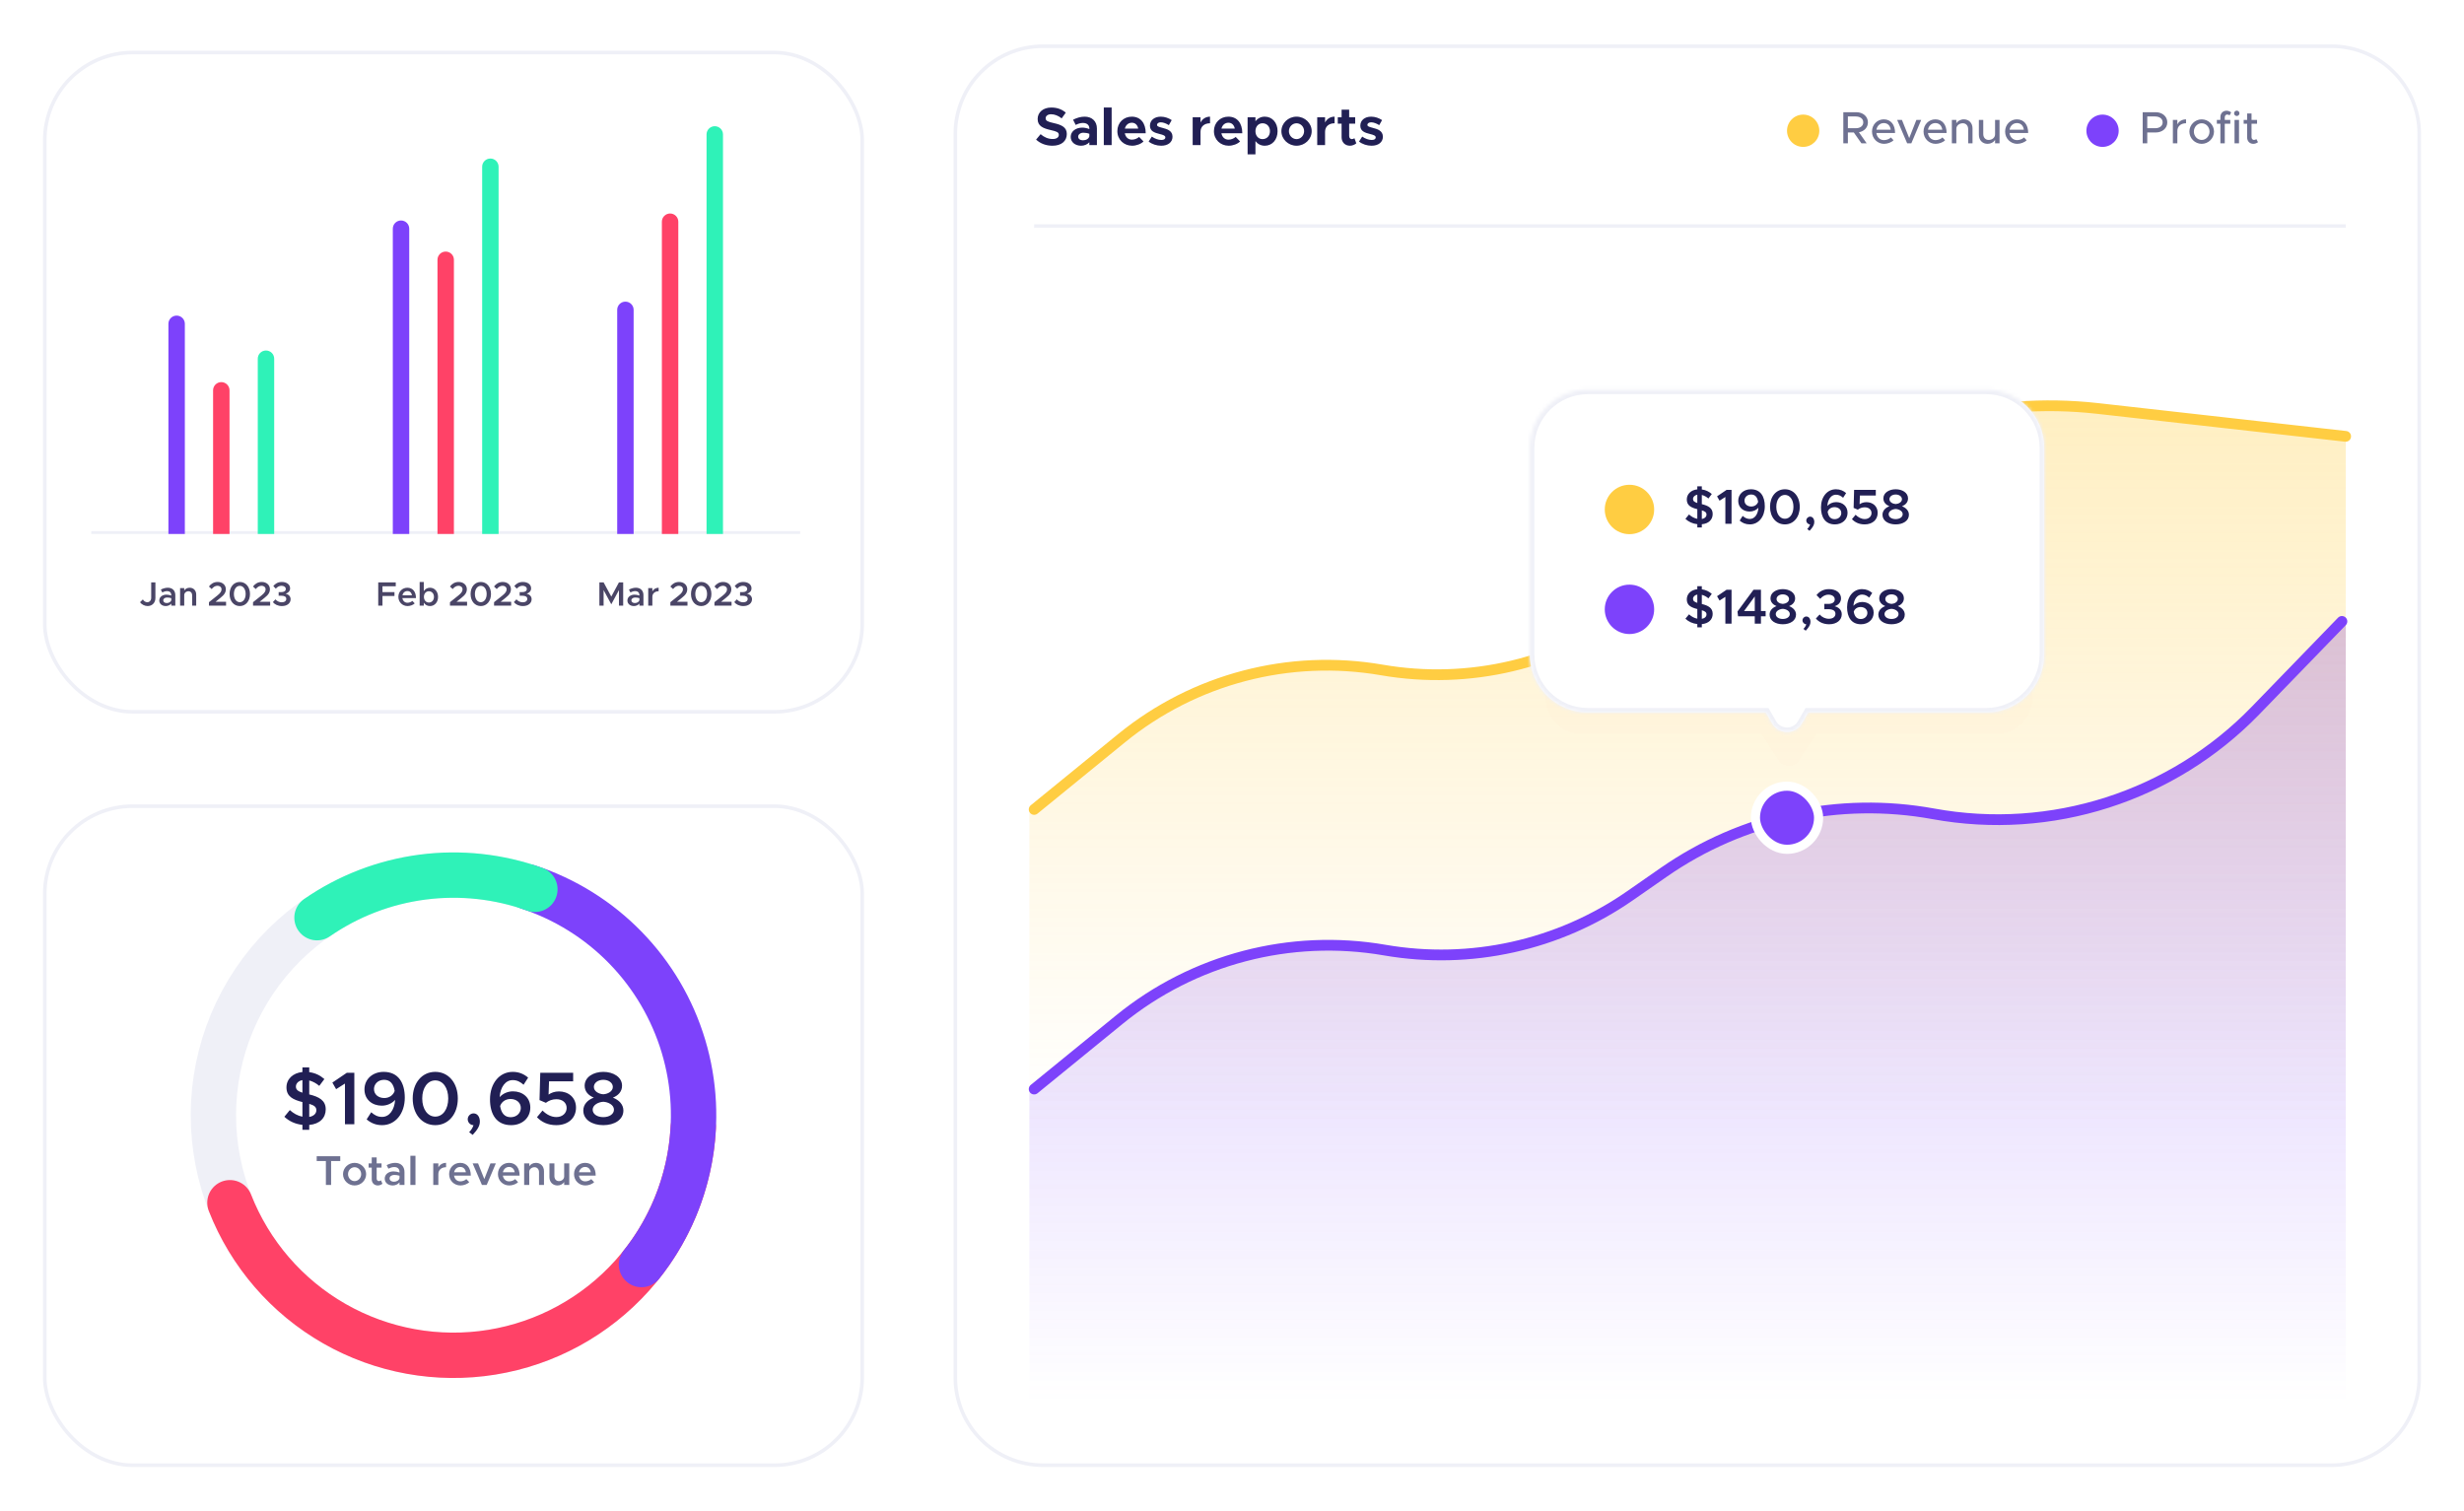 <svg width="688" height="422" viewBox="0 0 688 422" fill="none" xmlns="http://www.w3.org/2000/svg">
<g filter="url(#filter0_d_2926_24379)">
<path d="M266.249 34.403C266.249 20.596 277.442 9.403 291.249 9.403H651C664.807 9.403 676 20.596 676 34.403V381.596C676 395.403 664.807 406.596 651 406.596H291.249C277.442 406.596 266.249 395.403 266.249 381.596V34.403Z" fill="white"/>
<path d="M291.249 9.903H651C664.531 9.903 675.5 20.872 675.5 34.403V381.596C675.5 395.127 664.531 406.096 651 406.096H291.249C277.718 406.096 266.749 395.127 266.749 381.596V34.403C266.749 20.872 277.718 9.903 291.249 9.903Z" stroke="#EFF0F7"/>
</g>
<line x1="288.757" y1="63.113" x2="654.996" y2="63.113" stroke="#EFF0F7"/>
<circle cx="503.482" cy="36.507" r="4.51" fill="#FFCD42"/>
<path d="M521.562 34.16C521.562 32.506 520.16 31.332 518.341 31.332H514.692V40.007H515.967V36.989H517.622L519.743 40.007H521.208L519.049 36.926C520.514 36.673 521.562 35.6 521.562 34.16ZM515.967 32.519H518.152C519.402 32.519 520.261 33.138 520.261 34.16C520.261 35.183 519.402 35.802 518.152 35.802H515.967V32.519ZM526.049 39.123C524.887 39.123 524.079 38.29 523.927 37.141H529.143C529.143 34.817 527.981 33.327 525.986 33.327C524.18 33.327 522.702 34.767 522.702 36.724C522.702 38.732 524.268 40.159 526.074 40.159C526.996 40.159 528.145 39.767 528.713 39.149L527.981 38.378C527.577 38.808 526.756 39.123 526.049 39.123ZM526.011 34.362C527.147 34.362 527.804 35.171 527.93 36.219H523.94C524.129 35.095 524.963 34.362 526.011 34.362ZM532.514 40.007H533.688L536.441 33.478H535.09L533.094 38.555L531.061 33.478H529.723L532.514 40.007ZM540.44 39.123C539.279 39.123 538.47 38.29 538.319 37.141H543.534C543.534 34.817 542.373 33.327 540.377 33.327C538.571 33.327 537.094 34.767 537.094 36.724C537.094 38.732 538.66 40.159 540.466 40.159C541.388 40.159 542.537 39.767 543.105 39.149L542.373 38.378C541.969 38.808 541.148 39.123 540.44 39.123ZM540.403 34.362C541.539 34.362 542.196 35.171 542.322 36.219H538.332C538.521 35.095 539.354 34.362 540.403 34.362ZM548.332 33.327C547.436 33.327 546.628 33.782 546.249 34.438V33.478H544.999V40.007H546.249V35.954C546.249 35.095 547.057 34.413 548.055 34.413C548.939 34.413 549.557 35.082 549.557 36.067V40.007H550.77V35.853C550.77 34.35 549.772 33.327 548.332 33.327ZM557.064 33.478V37.532C557.064 38.391 556.268 39.073 555.27 39.073C554.386 39.073 553.768 38.404 553.768 37.419V33.478H552.543V37.633C552.543 39.136 553.54 40.159 554.98 40.159C555.876 40.159 556.672 39.717 557.064 39.073V40.007H558.314V33.478H557.064ZM563.218 39.123C562.056 39.123 561.248 38.29 561.097 37.141H566.312C566.312 34.817 565.15 33.327 563.155 33.327C561.349 33.327 559.872 34.767 559.872 36.724C559.872 38.732 561.438 40.159 563.244 40.159C564.165 40.159 565.315 39.767 565.883 39.149L565.15 38.378C564.746 38.808 563.925 39.123 563.218 39.123ZM563.18 34.362C564.317 34.362 564.974 35.171 565.1 36.219H561.109C561.299 35.095 562.132 34.362 563.18 34.362Z" fill="#6E7191"/>
<circle cx="587.074" cy="36.507" r="4.51" fill="#7D42FB"/>
<path d="M598.284 40.007H599.56V36.989H601.934C603.752 36.989 605.154 35.815 605.154 34.16C605.154 32.506 603.752 31.332 601.934 31.332H598.284V40.007ZM599.56 35.802V32.519H601.744C602.994 32.519 603.853 33.138 603.853 34.16C603.853 35.183 602.994 35.802 601.744 35.802H599.56ZM607.963 34.754V33.478H606.713V40.007H607.963V36.535C607.963 35.272 608.948 34.413 610.388 34.413V33.327C609.251 33.327 608.367 33.883 607.963 34.754ZM614.76 40.159C616.642 40.159 618.195 38.618 618.195 36.737C618.195 34.855 616.642 33.327 614.76 33.327C612.879 33.327 611.325 34.855 611.325 36.737C611.325 38.618 612.879 40.159 614.76 40.159ZM614.76 39.073C613.561 39.073 612.576 38.025 612.576 36.737C612.576 35.449 613.561 34.413 614.76 34.413C615.96 34.413 616.945 35.449 616.945 36.737C616.945 38.025 615.96 39.073 614.76 39.073ZM621.202 32.759C621.202 32.304 621.505 31.976 621.871 31.976C622.149 31.976 622.401 32.077 622.54 32.216L622.995 31.382C622.641 31.092 622.161 30.915 621.694 30.915C620.684 30.915 619.977 31.647 619.977 32.696V33.478H618.992V34.539H619.977V40.007H621.202V34.539H622.742V33.478H621.202V32.759ZM624.56 32.392C624.977 32.392 625.306 32.039 625.306 31.635C625.306 31.243 624.977 30.89 624.56 30.89C624.144 30.89 623.803 31.243 623.803 31.635C623.803 32.039 624.144 32.392 624.56 32.392ZM623.929 40.007H625.179V33.478H623.929V40.007ZM630.013 38.833C629.886 38.972 629.634 39.073 629.356 39.073C628.99 39.073 628.674 38.745 628.674 38.29V34.539H630.215V33.478H628.674V31.685H627.449V33.478H626.477V34.539H627.449V38.378C627.449 39.426 628.156 40.159 629.167 40.159C629.634 40.159 630.126 39.982 630.48 39.692L630.013 38.833Z" fill="#6E7191"/>
<path d="M293.872 40.688C296.377 40.688 297.877 39.383 297.877 37.418C297.877 35.513 296.407 34.853 294.187 34.358C292.597 33.998 291.967 33.758 291.967 33.008C291.967 32.393 292.552 31.898 293.482 31.898C294.472 31.898 295.507 32.303 296.437 33.053L297.592 31.448C296.527 30.548 295.237 30.023 293.557 30.023C291.292 30.023 289.732 31.328 289.732 33.233C289.732 35.228 291.292 35.843 293.467 36.338C295.042 36.698 295.642 36.923 295.642 37.658C295.642 38.303 295.072 38.813 293.947 38.813C292.642 38.813 291.532 38.303 290.557 37.463L289.297 38.978C290.497 40.088 292.072 40.688 293.872 40.688ZM302.862 32.573C301.782 32.573 300.717 32.873 299.622 33.428L300.357 34.883C300.972 34.568 301.647 34.328 302.367 34.328C303.642 34.328 304.167 35.048 304.167 35.873V36.038C303.507 35.768 302.802 35.633 302.172 35.633C300.387 35.633 298.962 36.683 298.962 38.213C298.962 39.698 300.222 40.688 301.872 40.688C302.727 40.688 303.612 40.343 304.167 39.728V40.508H306.282V35.873C306.282 33.848 304.887 32.573 302.862 32.573ZM302.367 39.173C301.617 39.173 301.047 38.783 301.047 38.153C301.047 37.523 301.692 37.058 302.487 37.058C303.087 37.058 303.672 37.163 304.167 37.358V38.063C304.002 38.783 303.207 39.173 302.367 39.173ZM308.206 40.508H310.396V30.023H308.206V40.508ZM316.053 38.993C314.988 38.993 314.268 38.258 314.073 37.208H319.908C319.908 34.328 318.438 32.573 316.008 32.573C313.743 32.573 311.988 34.268 311.988 36.608C311.988 38.993 313.818 40.688 316.128 40.688C317.268 40.688 318.603 40.208 319.293 39.488L318.063 38.228C317.568 38.678 316.773 38.993 316.053 38.993ZM316.038 34.268C317.013 34.268 317.628 34.943 317.808 35.903H314.088C314.328 34.913 315.063 34.268 316.038 34.268ZM324.224 40.688C326.129 40.688 327.389 39.713 327.389 38.183C327.389 36.488 325.889 36.038 324.554 35.693C323.504 35.408 323.069 35.288 323.069 34.868C323.069 34.433 323.519 34.148 324.119 34.148C324.824 34.148 325.664 34.493 326.369 34.943L327.164 33.533C326.309 32.963 325.214 32.573 324.119 32.573C322.274 32.573 321.089 33.623 321.089 35.093C321.089 36.623 322.319 37.058 323.909 37.448C324.764 37.658 325.394 37.868 325.394 38.363C325.394 38.813 325.004 39.083 324.269 39.083C323.429 39.083 322.409 38.708 321.614 38.138L320.729 39.518C321.659 40.268 322.979 40.688 324.224 40.688ZM335.21 34.208V32.753H333.02V40.508H335.21V36.803C335.21 35.348 336.245 34.418 337.865 34.418V32.573C336.68 32.573 335.72 33.203 335.21 34.208ZM343.02 38.993C341.955 38.993 341.235 38.258 341.04 37.208H346.875C346.875 34.328 345.405 32.573 342.975 32.573C340.71 32.573 338.955 34.268 338.955 36.608C338.955 38.993 340.785 40.688 343.095 40.688C344.235 40.688 345.57 40.208 346.26 39.488L345.03 38.228C344.535 38.678 343.74 38.993 343.02 38.993ZM343.005 34.268C343.98 34.268 344.595 34.943 344.775 35.903H341.055C341.295 34.913 342.03 34.268 343.005 34.268ZM353.157 32.573C352.062 32.573 351.162 33.053 350.547 33.863V32.753H348.357V43.088H350.547V39.398C351.162 40.208 352.062 40.688 353.157 40.688C355.227 40.688 356.727 39.008 356.727 36.623C356.727 34.253 355.227 32.573 353.157 32.573ZM352.527 38.843C351.372 38.843 350.547 37.928 350.547 36.623C350.547 35.333 351.372 34.418 352.527 34.418C353.742 34.418 354.597 35.333 354.597 36.623C354.597 37.928 353.742 38.843 352.527 38.843ZM362.022 40.688C364.347 40.688 366.252 38.858 366.252 36.623C366.252 34.388 364.347 32.573 362.022 32.573C359.697 32.573 357.792 34.388 357.792 36.623C357.792 38.858 359.697 40.688 362.022 40.688ZM362.022 38.843C360.852 38.843 359.892 37.838 359.892 36.623C359.892 35.408 360.852 34.418 362.022 34.418C363.192 34.418 364.137 35.408 364.137 36.623C364.137 37.838 363.192 38.843 362.022 38.843ZM369.985 34.208V32.753H367.795V40.508H369.985V36.803C369.985 35.348 371.02 34.418 372.64 34.418V32.573C371.455 32.573 370.495 33.203 369.985 34.208ZM378.186 38.588C378.036 38.738 377.736 38.843 377.436 38.843C377.031 38.843 376.716 38.483 376.716 37.973V34.523H378.396V32.753H376.716V30.623H374.601V32.753H373.536V34.523H374.601V38.318C374.601 39.713 375.561 40.688 376.941 40.688C377.556 40.688 378.261 40.418 378.711 40.013L378.186 38.588ZM382.964 40.688C384.869 40.688 386.129 39.713 386.129 38.183C386.129 36.488 384.629 36.038 383.294 35.693C382.244 35.408 381.809 35.288 381.809 34.868C381.809 34.433 382.259 34.148 382.859 34.148C383.564 34.148 384.404 34.493 385.109 34.943L385.904 33.533C385.049 32.963 383.954 32.573 382.859 32.573C381.014 32.573 379.829 33.623 379.829 35.093C379.829 36.623 381.059 37.058 382.649 37.448C383.504 37.658 384.134 37.868 384.134 38.363C384.134 38.813 383.744 39.083 383.009 39.083C382.169 39.083 381.149 38.708 380.354 38.138L379.469 39.518C380.399 40.268 381.719 40.688 382.964 40.688Z" fill="#211F54"/>
<path d="M312.481 284.386L287.412 304.554V392.17L654.996 391.459V173.103L629.898 198.708C606.517 222.562 572.822 233.257 539.965 227.254C513.619 222.441 486.442 228.33 464.452 243.618L455.279 249.995C435.243 263.924 410.526 269.403 386.48 265.244C360.209 260.701 333.254 267.674 312.481 284.386Z" fill="url(#paint0_linear_2926_24379)" fill-opacity="0.4"/>
<path d="M313.017 205.88L287.412 226.48V314.096L654.996 313.384V121.465L585.389 114.116C555.729 110.985 525.966 119.011 501.901 136.63L455.293 170.755C435.301 185.393 410.218 191.275 385.802 187.053C359.963 182.584 333.449 189.442 313.017 205.88Z" fill="url(#paint1_linear_2926_24379)" fill-opacity="0.4"/>
<path d="M288.757 304.077L312.519 284.705C333.252 267.803 360.291 260.715 386.649 265.274V265.274C410.587 269.414 435.192 263.96 455.139 250.093L464.582 243.528C486.489 228.298 513.563 222.431 539.809 227.225V227.225C572.738 233.241 606.496 222.421 629.793 198.385L653.913 173.5" stroke="#7D42FB" stroke-width="3" stroke-linecap="round"/>
<path d="M288.757 226.002L313.152 206.115C333.482 189.541 359.998 182.59 385.845 187.061V187.061C410.221 191.276 435.26 185.342 455.152 170.636L500.921 136.798C525.283 118.787 555.557 110.658 585.665 114.042L654.955 121.832" stroke="#FFCD42" stroke-width="3" stroke-linecap="round"/>
<rect x="490.155" y="219.5" width="17.633" height="17.633" rx="8.816" fill="#7D42FB" stroke="white" stroke-width="2.55"/>
<g filter="url(#filter1_d_2926_24379)">
<path fill-rule="evenodd" clip-rule="evenodd" d="M441.426 115.141C435.985 115.141 431.573 119.553 431.573 124.994V184.735C431.573 190.177 435.985 194.589 441.426 194.589H491.737L496.546 202.016C497.938 204.165 501.083 204.165 502.474 202.016L507.283 194.589H557.595C563.037 194.589 567.448 190.177 567.448 184.735V124.994C567.448 119.553 563.037 115.141 557.595 115.141H441.426Z" fill="#FF0000" fill-opacity="0.01" shape-rendering="crispEdges"/>
</g>
<mask id="path-15-inside-1_2926_24379" fill="white">
<path fill-rule="evenodd" clip-rule="evenodd" d="M443.384 108.777C434.422 108.777 427.156 116.043 427.156 125.005V182.728C427.156 191.691 434.422 198.956 443.384 198.956H493.055L494.809 201.995C496.659 205.199 501.284 205.199 503.134 201.995L504.888 198.956H554.558C563.521 198.956 570.786 191.691 570.786 182.728V125.005C570.786 116.043 563.521 108.777 554.558 108.777H443.384Z"/>
</mask>
<path fill-rule="evenodd" clip-rule="evenodd" d="M443.384 108.777C434.422 108.777 427.156 116.043 427.156 125.005V182.728C427.156 191.691 434.422 198.956 443.384 198.956H493.055L494.809 201.995C496.659 205.199 501.284 205.199 503.134 201.995L504.888 198.956H554.558C563.521 198.956 570.786 191.691 570.786 182.728V125.005C570.786 116.043 563.521 108.777 554.558 108.777H443.384Z" fill="white"/>
<path d="M493.055 198.956L494.159 198.319L493.791 197.681H493.055V198.956ZM494.809 201.995L495.913 201.357L495.913 201.357L494.809 201.995ZM503.134 201.995L502.03 201.357L502.03 201.357L503.134 201.995ZM504.888 198.956V197.681H504.152L503.784 198.319L504.888 198.956ZM428.431 125.005C428.431 116.747 435.126 110.052 443.384 110.052V107.502C433.718 107.502 425.881 115.339 425.881 125.005H428.431ZM428.431 182.728V125.005H425.881V182.728H428.431ZM443.384 197.681C435.126 197.681 428.431 190.986 428.431 182.728H425.881C425.881 192.395 433.718 200.231 443.384 200.231V197.681ZM493.055 197.681H443.384V200.231H493.055V197.681ZM495.913 201.357L494.159 198.319L491.951 199.594L493.705 202.632L495.913 201.357ZM502.03 201.357C500.67 203.711 497.272 203.711 495.913 201.357L493.705 202.632C496.046 206.686 501.897 206.686 504.238 202.632L502.03 201.357ZM503.784 198.319L502.03 201.357L504.238 202.632L505.992 199.594L503.784 198.319ZM554.558 197.681H504.888V200.231H554.558V197.681ZM569.512 182.728C569.512 190.986 562.816 197.681 554.558 197.681V200.231C564.225 200.231 572.061 192.395 572.061 182.728H569.512ZM569.512 125.005V182.728H572.061V125.005H569.512ZM554.558 110.052C562.816 110.052 569.512 116.747 569.512 125.005H572.061C572.061 115.339 564.225 107.502 554.558 107.502V110.052ZM443.384 110.052H554.558V107.502H443.384V110.052Z" fill="#EFF0F7" mask="url(#path-15-inside-1_2926_24379)"/>
<circle cx="454.981" cy="142.248" r="5.737" fill="#FF4267"/>
<circle cx="454.98" cy="142.249" r="6.897" fill="#FFCD42"/>
<path d="M478.217 143.504C478.217 141.862 477.003 141.2 475.182 140.759V138.193C475.83 138.358 476.465 138.703 477.03 139.186L477.968 137.931C477.21 137.269 476.299 136.8 475.182 136.662V135.779H473.926V136.634C472.188 136.8 470.988 137.931 470.988 139.462C470.988 141.131 472.174 141.724 473.926 142.166V144.856C473.044 144.69 472.285 144.249 471.609 143.642L470.602 144.87C471.485 145.697 472.616 146.221 473.926 146.359V147.27H475.182V146.373C477.127 146.208 478.217 145.063 478.217 143.504ZM472.726 139.31C472.726 138.745 473.195 138.248 473.926 138.124V140.441C473.112 140.179 472.726 139.89 472.726 139.31ZM475.182 144.897V142.497C476.078 142.759 476.492 143.062 476.492 143.669C476.492 144.249 476.037 144.759 475.182 144.897ZM481.757 146.249H483.482V136.772H482.102L479.44 138.579L480.13 139.793L481.757 138.758V146.249ZM488.879 136.607C486.837 136.607 485.348 137.958 485.348 139.834C485.348 141.724 486.796 142.828 488.534 142.828C489.5 142.828 490.396 142.428 490.99 141.766C490.865 143.614 489.927 144.897 488.589 144.897C487.762 144.897 487.168 144.552 486.589 144.042L485.748 145.352C486.506 146.001 487.403 146.415 488.589 146.415C491.045 146.415 492.769 144.276 492.769 141.352C492.769 138.621 491.583 136.607 488.879 136.607ZM488.989 141.421C487.955 141.421 487.099 140.8 487.099 139.766C487.099 138.896 487.803 138.069 488.962 138.069C490.107 138.069 490.7 138.855 490.907 140.124C490.631 140.91 489.914 141.421 488.989 141.421ZM498.38 146.415C500.808 146.415 502.532 144.387 502.532 141.504C502.532 138.634 500.808 136.607 498.38 136.607C495.938 136.607 494.228 138.634 494.228 141.504C494.228 144.387 495.938 146.415 498.38 146.415ZM498.38 144.842C496.973 144.842 495.98 143.462 495.98 141.504C495.98 139.545 496.973 138.179 498.38 138.179C499.787 138.179 500.766 139.545 500.766 141.504C500.766 143.462 499.787 144.842 498.38 144.842ZM505.264 148.208C506.202 147.215 506.589 146.497 506.589 145.752C506.589 144.883 506.133 144.249 505.43 144.249C504.837 144.249 504.354 144.745 504.354 145.325C504.354 145.918 504.837 146.415 505.416 146.415C505.292 146.856 505.016 147.297 504.616 147.711L505.264 148.208ZM512.689 140.193C511.724 140.193 510.827 140.593 510.234 141.255C510.358 139.407 511.296 138.124 512.634 138.124C513.462 138.124 514.055 138.469 514.634 138.979L515.476 137.669C514.717 137.02 513.82 136.607 512.634 136.607C510.179 136.607 508.454 138.745 508.454 141.669C508.454 144.401 509.641 146.415 512.344 146.415C514.386 146.415 515.876 145.063 515.876 143.187C515.876 141.297 514.427 140.193 512.689 140.193ZM512.262 144.952C511.117 144.952 510.523 144.166 510.316 142.897C510.592 142.111 511.31 141.6 512.234 141.6C513.269 141.6 514.124 142.221 514.124 143.256C514.124 144.125 513.42 144.952 512.262 144.952ZM520.645 146.415C522.811 146.415 524.287 145.145 524.287 143.187C524.287 141.283 522.839 140.207 521.156 140.207C520.342 140.207 519.721 140.455 519.238 140.786L519.321 138.345H523.763V136.772H517.707L517.569 141.807L518.741 142.304C519.279 141.89 519.928 141.642 520.673 141.642C521.804 141.642 522.563 142.29 522.563 143.256C522.563 144.18 521.818 144.925 520.673 144.925C519.721 144.925 518.838 144.442 518.121 143.725L517.1 144.952C517.941 145.835 519.1 146.415 520.645 146.415ZM529.312 146.415C531.354 146.415 533.009 145.421 533.009 143.725C533.009 142.607 532.196 141.78 531.078 141.352C532.03 140.966 532.761 140.262 532.761 139.159C532.761 137.558 531.147 136.607 529.312 136.607C527.533 136.607 525.878 137.531 525.878 139.159C525.878 140.235 526.581 140.938 527.561 141.352C526.457 141.752 525.629 142.58 525.629 143.725C525.629 145.408 527.257 146.415 529.312 146.415ZM529.312 140.731C528.526 140.69 527.574 140.221 527.574 139.379C527.574 138.634 528.319 138.069 529.312 138.069C530.306 138.069 531.064 138.634 531.064 139.379C531.064 140.207 530.126 140.69 529.312 140.731ZM529.312 144.939C528.195 144.939 527.354 144.387 527.354 143.559C527.354 142.676 528.443 142.152 529.312 142.111C530.195 142.152 531.271 142.676 531.271 143.559C531.271 144.387 530.416 144.939 529.312 144.939Z" fill="#211F54"/>
<circle cx="454.98" cy="170.131" r="5.83" fill="#563AFF"/>
<circle cx="454.98" cy="170.132" r="6.897" fill="#7D42FB"/>
<path d="M478.217 171.387C478.217 169.745 477.003 169.083 475.182 168.642V166.076C475.83 166.241 476.465 166.586 477.03 167.069L477.968 165.814C477.21 165.151 476.299 164.682 475.182 164.545V163.662H473.926V164.517C472.188 164.682 470.988 165.814 470.988 167.345C470.988 169.014 472.174 169.607 473.926 170.049V172.739C473.044 172.573 472.285 172.132 471.609 171.525L470.602 172.752C471.485 173.58 472.616 174.104 473.926 174.242V175.153H475.182V174.256C477.127 174.09 478.217 172.945 478.217 171.387ZM472.726 167.193C472.726 166.628 473.195 166.131 473.926 166.007V168.324C473.112 168.062 472.726 167.772 472.726 167.193ZM475.182 172.78V170.38C476.078 170.642 476.492 170.945 476.492 171.552C476.492 172.132 476.037 172.642 475.182 172.78ZM481.757 174.132H483.482V164.655H482.102L479.44 166.462L480.13 167.676L481.757 166.641V174.132ZM489.969 174.132H491.693V172.076H493.004V170.6H491.693V164.655H489.624L485.141 170.738L485.306 172.076H489.969V174.132ZM486.975 170.6L489.969 166.531V170.6H486.975ZM497.789 174.297C499.831 174.297 501.486 173.304 501.486 171.607C501.486 170.49 500.672 169.662 499.555 169.235C500.507 168.848 501.238 168.145 501.238 167.041C501.238 165.441 499.624 164.489 497.789 164.489C496.01 164.489 494.355 165.414 494.355 167.041C494.355 168.117 495.058 168.821 496.037 169.235C494.934 169.635 494.106 170.462 494.106 171.607C494.106 173.29 495.734 174.297 497.789 174.297ZM497.789 168.614C497.003 168.573 496.051 168.104 496.051 167.262C496.051 166.517 496.796 165.952 497.789 165.952C498.783 165.952 499.541 166.517 499.541 167.262C499.541 168.09 498.603 168.573 497.789 168.614ZM497.789 172.821C496.672 172.821 495.831 172.27 495.831 171.442C495.831 170.559 496.92 170.035 497.789 169.993C498.672 170.035 499.748 170.559 499.748 171.442C499.748 172.27 498.893 172.821 497.789 172.821ZM504.2 176.091C505.138 175.097 505.524 174.38 505.524 173.635C505.524 172.766 505.069 172.132 504.366 172.132C503.772 172.132 503.29 172.628 503.29 173.208C503.29 173.801 503.772 174.297 504.352 174.297C504.228 174.739 503.952 175.18 503.552 175.594L504.2 176.091ZM510.728 174.297C512.853 174.297 514.26 173.139 514.26 171.511C514.26 170.228 513.267 169.497 512.259 169.262C513.267 168.959 514.053 168.214 514.053 167.069C514.053 165.565 512.715 164.489 510.687 164.489C509.073 164.489 507.969 165.207 507.211 166.158L508.231 167.207C508.88 166.49 509.597 166.034 510.549 166.034C511.57 166.034 512.301 166.572 512.301 167.345C512.301 168.173 511.57 168.628 510.452 168.614H509.39V170.104L510.452 170.09C511.804 170.09 512.494 170.531 512.494 171.373C512.494 172.201 511.804 172.766 510.659 172.766C509.638 172.766 508.728 172.311 508.08 171.566L507.031 172.697C507.804 173.621 509.059 174.297 510.728 174.297ZM519.977 168.076C519.012 168.076 518.115 168.476 517.522 169.138C517.646 167.29 518.584 166.007 519.922 166.007C520.75 166.007 521.343 166.352 521.922 166.862L522.764 165.552C522.005 164.903 521.108 164.489 519.922 164.489C517.467 164.489 515.742 166.628 515.742 169.552C515.742 172.283 516.929 174.297 519.632 174.297C521.674 174.297 523.164 172.945 523.164 171.069C523.164 169.18 521.715 168.076 519.977 168.076ZM519.55 172.835C518.405 172.835 517.811 172.049 517.605 170.78C517.88 169.993 518.598 169.483 519.522 169.483C520.557 169.483 521.412 170.104 521.412 171.138C521.412 172.007 520.708 172.835 519.55 172.835ZM528.154 174.297C530.196 174.297 531.851 173.304 531.851 171.607C531.851 170.49 531.037 169.662 529.92 169.235C530.871 168.848 531.603 168.145 531.603 167.041C531.603 165.441 529.989 164.489 528.154 164.489C526.374 164.489 524.719 165.414 524.719 167.041C524.719 168.117 525.423 168.821 526.402 169.235C525.298 169.635 524.471 170.462 524.471 171.607C524.471 173.29 526.098 174.297 528.154 174.297ZM528.154 168.614C527.368 168.573 526.416 168.104 526.416 167.262C526.416 166.517 527.161 165.952 528.154 165.952C529.147 165.952 529.906 166.517 529.906 167.262C529.906 168.09 528.968 168.573 528.154 168.614ZM528.154 172.821C527.037 172.821 526.195 172.27 526.195 171.442C526.195 170.559 527.285 170.035 528.154 169.993C529.037 170.035 530.113 170.559 530.113 171.442C530.113 172.27 529.257 172.821 528.154 172.821Z" fill="#211F54"/>
<g filter="url(#filter2_d_2926_24379)">
<rect x="12" y="11.17" width="229.249" height="185.071" rx="25" fill="white"/>
<rect x="12.5" y="11.67" width="228.249" height="184.071" rx="24.5" stroke="#EFF0F7"/>
</g>
<line x1="25.48" y1="148.693" x2="223.416" y2="148.693" stroke="#EFF0F7" stroke-width="0.789"/>
<path d="M47.024 90.412C47.024 89.145 48.051 88.118 49.319 88.118V88.118C50.586 88.118 51.613 89.145 51.613 90.412V149.087H47.024V90.412Z" fill="#7D42FB"/>
<path d="M59.498 108.985C59.498 107.718 60.526 106.691 61.793 106.691V106.691C63.06 106.691 64.088 107.718 64.088 108.985V149.086H59.498V108.985Z" fill="#FF4267"/>
<path d="M71.973 100.158C71.973 98.891 73 97.863 74.267 97.863V97.863C75.535 97.863 76.562 98.891 76.562 100.158V149.087H71.973V100.158Z" fill="#2FF2B8"/>
<path d="M109.68 63.856C109.68 62.588 110.707 61.561 111.974 61.561V61.561C113.242 61.561 114.269 62.588 114.269 63.856V149.087H109.68V63.856Z" fill="#7D42FB"/>
<path d="M122.154 72.534C122.154 71.267 123.181 70.24 124.448 70.24V70.24C125.716 70.24 126.743 71.267 126.743 72.534V149.087H122.154V72.534Z" fill="#FF4267"/>
<path d="M134.628 46.558C134.628 45.291 135.656 44.263 136.923 44.263V44.263C138.19 44.263 139.218 45.291 139.218 46.558V149.087H134.628V46.558Z" fill="#2FF2B8"/>
<path d="M172.334 86.514C172.334 85.247 173.362 84.22 174.629 84.22V84.22C175.896 84.22 176.924 85.247 176.924 86.514V149.087H172.334V86.514Z" fill="#7D42FB"/>
<path d="M184.808 61.907C184.808 60.64 185.836 59.612 187.103 59.612V59.612C188.37 59.612 189.398 60.64 189.398 61.907V149.087H184.808V61.907Z" fill="#FF4267"/>
<path d="M197.283 37.532C197.283 36.265 198.31 35.238 199.577 35.238V35.238C200.845 35.238 201.872 36.265 201.872 37.532V149.087H197.283V37.532Z" fill="#2FF2B8"/>
<path d="M41.215 169.217C42.492 169.217 43.391 168.29 43.391 166.984V162.603H42.218V166.908C42.218 167.637 41.754 168.148 41.12 168.148C40.628 168.148 40.126 167.817 39.899 167.362L39.104 168.138C39.521 168.772 40.41 169.217 41.215 169.217ZM46.859 164.098C46.244 164.098 45.601 164.268 44.91 164.609L45.307 165.413C45.724 165.205 46.168 165.044 46.632 165.044C47.522 165.044 47.824 165.593 47.824 166.161V166.284C47.38 166.123 46.907 166.028 46.462 166.028C45.355 166.028 44.475 166.691 44.475 167.656C44.475 168.602 45.251 169.217 46.291 169.217C46.859 169.217 47.465 168.971 47.824 168.526V169.104H48.95V166.161C48.95 164.921 48.156 164.098 46.859 164.098ZM46.547 168.375C45.998 168.375 45.582 168.082 45.582 167.618C45.582 167.154 46.055 166.833 46.632 166.833C47.058 166.833 47.465 166.899 47.824 167.012V167.571C47.701 168.091 47.105 168.375 46.547 168.375ZM52.956 164.098C52.303 164.098 51.735 164.41 51.442 164.874V164.212H50.288V169.104H51.442V166.142C51.442 165.546 51.972 165.082 52.634 165.082C53.24 165.082 53.656 165.546 53.656 166.218V169.104H54.782V165.99C54.782 164.874 54.035 164.098 52.956 164.098ZM58.346 169.104H63.124V168.025H60.182L61.544 166.927C62.661 166.066 63.058 165.375 63.058 164.514C63.058 163.313 62.074 162.489 60.787 162.489C59.737 162.489 58.952 162.953 58.337 163.757L59.103 164.467C59.576 163.899 60.068 163.549 60.749 163.549C61.336 163.549 61.857 163.928 61.857 164.543C61.857 165.073 61.563 165.565 60.74 166.227L58.346 168.138V169.104ZM66.954 169.217C68.619 169.217 69.802 167.826 69.802 165.849C69.802 163.88 68.619 162.489 66.954 162.489C65.279 162.489 64.106 163.88 64.106 165.849C64.106 167.826 65.279 169.217 66.954 169.217ZM66.954 168.138C65.989 168.138 65.308 167.192 65.308 165.849C65.308 164.505 65.989 163.568 66.954 163.568C67.919 163.568 68.591 164.505 68.591 165.849C68.591 167.192 67.919 168.138 66.954 168.138ZM70.654 169.104H75.433V168.025H72.49L73.853 166.927C74.969 166.066 75.367 165.375 75.367 164.514C75.367 163.313 74.382 162.489 73.096 162.489C72.045 162.489 71.26 162.953 70.645 163.757L71.411 164.467C71.884 163.899 72.376 163.549 73.058 163.549C73.644 163.549 74.165 163.928 74.165 164.543C74.165 165.073 73.871 165.565 73.048 166.227L70.654 168.138V169.104ZM78.723 169.217C80.18 169.217 81.145 168.422 81.145 167.306C81.145 166.426 80.464 165.924 79.773 165.763C80.464 165.555 81.003 165.044 81.003 164.259C81.003 163.228 80.085 162.489 78.695 162.489C77.588 162.489 76.831 162.981 76.31 163.634L77.01 164.354C77.455 163.861 77.947 163.549 78.6 163.549C79.3 163.549 79.802 163.918 79.802 164.448C79.802 165.016 79.3 165.328 78.534 165.319H77.805V166.341L78.534 166.331C79.461 166.331 79.934 166.634 79.934 167.211C79.934 167.779 79.461 168.167 78.676 168.167C77.975 168.167 77.351 167.855 76.906 167.344L76.187 168.119C76.717 168.753 77.578 169.217 78.723 169.217Z" fill="#4A4566"/>
<path d="M110.503 163.682V162.603H105.611V169.104H106.794V166.407H110.144V165.328H106.794V163.682H110.503ZM113.771 168.29C113.014 168.29 112.475 167.76 112.352 166.993H116.146C116.146 165.215 115.257 164.098 113.743 164.098C112.342 164.098 111.235 165.167 111.235 166.643C111.235 168.148 112.399 169.217 113.809 169.217C114.519 169.217 115.37 168.914 115.796 168.46L115.134 167.779C114.821 168.082 114.263 168.29 113.771 168.29ZM113.752 165.025C114.49 165.025 114.925 165.536 115.03 166.227H112.361C112.513 165.498 113.052 165.025 113.752 165.025ZM120.062 164.098C119.314 164.098 118.709 164.448 118.33 165.035V162.489H117.176V169.104H118.33V168.271C118.709 168.867 119.314 169.217 120.062 169.217C121.358 169.217 122.314 168.157 122.314 166.653C122.314 165.158 121.358 164.098 120.062 164.098ZM119.75 168.233C118.945 168.233 118.368 167.571 118.368 166.653C118.368 165.735 118.945 165.082 119.75 165.082C120.582 165.082 121.169 165.735 121.169 166.653C121.169 167.571 120.582 168.233 119.75 168.233ZM125.641 169.104H130.419V168.025H127.477L128.839 166.927C129.956 166.066 130.353 165.375 130.353 164.514C130.353 163.313 129.369 162.489 128.082 162.489C127.032 162.489 126.247 162.953 125.632 163.757L126.398 164.467C126.871 163.899 127.363 163.549 128.044 163.549C128.631 163.549 129.151 163.928 129.151 164.543C129.151 165.073 128.858 165.565 128.035 166.227L125.641 168.138V169.104ZM134.249 169.217C135.914 169.217 137.097 167.826 137.097 165.849C137.097 163.88 135.914 162.489 134.249 162.489C132.574 162.489 131.401 163.88 131.401 165.849C131.401 167.826 132.574 169.217 134.249 169.217ZM134.249 168.138C133.284 168.138 132.603 167.192 132.603 165.849C132.603 164.505 133.284 163.568 134.249 163.568C135.214 163.568 135.886 164.505 135.886 165.849C135.886 167.192 135.214 168.138 134.249 168.138ZM137.949 169.104H142.728V168.025H139.785L141.147 166.927C142.264 166.066 142.661 165.375 142.661 164.514C142.661 163.313 141.677 162.489 140.39 162.489C139.34 162.489 138.555 162.953 137.94 163.757L138.706 164.467C139.179 163.899 139.671 163.549 140.353 163.549C140.939 163.549 141.46 163.928 141.46 164.543C141.46 165.073 141.166 165.565 140.343 166.227L137.949 168.138V169.104ZM146.018 169.217C147.475 169.217 148.44 168.422 148.44 167.306C148.44 166.426 147.759 165.924 147.068 165.763C147.759 165.555 148.298 165.044 148.298 164.259C148.298 163.228 147.38 162.489 145.99 162.489C144.882 162.489 144.125 162.981 143.605 163.634L144.305 164.354C144.75 163.861 145.242 163.549 145.895 163.549C146.595 163.549 147.097 163.918 147.097 164.448C147.097 165.016 146.595 165.328 145.829 165.319H145.1V166.341L145.829 166.331C146.756 166.331 147.229 166.634 147.229 167.211C147.229 167.779 146.756 168.167 145.971 168.167C145.27 168.167 144.646 167.855 144.201 167.344L143.482 168.119C144.012 168.753 144.873 169.217 146.018 169.217Z" fill="#4A4566"/>
<path d="M167.363 169.104H168.537V164.76L170.685 168.725L172.823 164.76V169.104H174.006V162.603H172.823L170.685 166.568L168.537 162.603H167.363V169.104ZM177.569 164.098C176.954 164.098 176.311 164.268 175.62 164.609L176.018 165.413C176.434 165.205 176.879 165.044 177.342 165.044C178.232 165.044 178.535 165.593 178.535 166.161V166.284C178.09 166.123 177.617 166.028 177.172 166.028C176.065 166.028 175.185 166.691 175.185 167.656C175.185 168.602 175.961 169.217 177.002 169.217C177.569 169.217 178.175 168.971 178.535 168.526V169.104H179.661V166.161C179.661 164.921 178.866 164.098 177.569 164.098ZM177.257 168.375C176.708 168.375 176.292 168.082 176.292 167.618C176.292 167.154 176.765 166.833 177.342 166.833C177.768 166.833 178.175 166.899 178.535 167.012V167.571C178.412 168.091 177.816 168.375 177.257 168.375ZM182.152 165.139V164.212H180.998V169.104H182.152V166.634C182.152 165.707 182.853 165.082 183.903 165.082V164.098C183.108 164.098 182.465 164.505 182.152 165.139ZM187.181 169.104H191.959V168.025H189.016L190.379 166.927C191.495 166.066 191.893 165.375 191.893 164.514C191.893 163.313 190.909 162.489 189.622 162.489C188.572 162.489 187.786 162.953 187.171 163.757L187.938 164.467C188.411 163.899 188.903 163.549 189.584 163.549C190.171 163.549 190.691 163.928 190.691 164.543C190.691 165.073 190.398 165.565 189.575 166.227L187.181 168.138V169.104ZM195.789 169.217C197.454 169.217 198.637 167.826 198.637 165.849C198.637 163.88 197.454 162.489 195.789 162.489C194.114 162.489 192.941 163.88 192.941 165.849C192.941 167.826 194.114 169.217 195.789 169.217ZM195.789 168.138C194.823 168.138 194.142 167.192 194.142 165.849C194.142 164.505 194.823 163.568 195.789 163.568C196.754 163.568 197.426 164.505 197.426 165.849C197.426 167.192 196.754 168.138 195.789 168.138ZM199.489 169.104H204.267V168.025H201.325L202.687 166.927C203.804 166.066 204.201 165.375 204.201 164.514C204.201 163.313 203.217 162.489 201.93 162.489C200.88 162.489 200.094 162.953 199.479 163.757L200.246 164.467C200.719 163.899 201.211 163.549 201.892 163.549C202.479 163.549 202.999 163.928 202.999 164.543C202.999 165.073 202.706 165.565 201.883 166.227L199.489 168.138V169.104ZM207.558 169.217C209.015 169.217 209.98 168.422 209.98 167.306C209.98 166.426 209.299 165.924 208.608 165.763C209.299 165.555 209.838 165.044 209.838 164.259C209.838 163.228 208.92 162.489 207.529 162.489C206.422 162.489 205.665 162.981 205.145 163.634L205.845 164.354C206.29 163.861 206.782 163.549 207.434 163.549C208.135 163.549 208.636 163.918 208.636 164.448C208.636 165.016 208.135 165.328 207.368 165.319H206.64V166.341L207.368 166.331C208.296 166.331 208.769 166.634 208.769 167.211C208.769 167.779 208.296 168.167 207.51 168.167C206.81 168.167 206.185 167.855 205.741 167.344L205.022 168.119C205.552 168.753 206.413 169.217 207.558 169.217Z" fill="#4A4566"/>
<g filter="url(#filter3_d_2926_24379)">
<rect x="12" y="221.596" width="229.249" height="185" rx="25" fill="white"/>
<rect x="12.5" y="222.096" width="228.249" height="184" rx="24.5" stroke="#EFF0F7"/>
</g>
<path d="M193.573 314.87C193.113 323.662 190.927 332.277 187.138 340.224C183.349 348.171 178.032 355.293 171.491 361.185C164.95 367.077 157.312 371.623 149.013 374.563C140.715 377.503 131.919 378.78 123.127 378.321C114.336 377.862 105.721 375.675 97.774 371.887C89.827 368.098 82.704 362.781 76.812 356.239C70.921 349.698 66.375 342.06 63.434 333.762C60.494 325.464 59.218 316.668 59.677 307.876C60.136 299.084 62.322 290.469 66.111 282.522C69.9 274.575 75.217 267.453 81.758 261.561C88.3 255.669 95.938 251.123 104.236 248.183C112.534 245.243 121.33 243.966 130.122 244.425C138.914 244.884 147.529 247.071 155.476 250.86C163.422 254.648 170.545 259.965 176.437 266.507C182.329 273.048 186.875 280.686 189.815 288.984C192.755 297.283 194.032 306.079 193.573 314.87L193.573 314.87Z" stroke="#EFF0F7" stroke-width="12.66"/>
<path d="M193.573 314.87C192.773 330.172 186.756 344.738 176.524 356.143C166.291 367.548 152.461 375.103 137.335 377.551C122.21 379.999 106.702 377.192 93.394 369.597C80.087 362.002 69.782 350.077 64.198 335.809" stroke="#FF4267" stroke-width="12.66" stroke-linecap="round"/>
<path d="M147.522 247.674C157.791 251.043 167.093 256.845 174.636 264.585C182.179 272.325 187.739 281.774 190.842 292.126C193.944 302.479 194.498 313.428 192.456 324.041C190.414 334.654 185.836 344.616 179.113 353.077" stroke="#7D42FB" stroke-width="12.66" stroke-linecap="round"/>
<path d="M88.51 256.223C97.289 250.156 107.39 246.272 117.972 244.895C128.555 243.517 139.313 244.686 149.353 248.304" stroke="#2FF2B8" stroke-width="12.66" stroke-linecap="round"/>
<path d="M90.95 309.734C90.95 307.244 89.108 306.24 86.346 305.57V301.678C87.33 301.929 88.292 302.452 89.15 303.185L90.573 301.281C89.422 300.276 88.041 299.565 86.346 299.355V298.016H84.442V299.314C81.805 299.565 79.985 301.281 79.985 303.603C79.985 306.135 81.785 307.035 84.442 307.705V311.785C83.103 311.534 81.952 310.864 80.927 309.944L79.399 311.806C80.738 313.061 82.454 313.857 84.442 314.066V315.447H86.346V314.087C89.297 313.836 90.95 312.099 90.95 309.734ZM82.622 303.373C82.622 302.515 83.333 301.762 84.442 301.573V305.089C83.207 304.691 82.622 304.252 82.622 303.373ZM86.346 311.848V308.207C87.707 308.604 88.334 309.065 88.334 309.985C88.334 310.864 87.644 311.639 86.346 311.848ZM96.321 313.898H98.937V299.523H96.844L92.806 302.264L93.852 304.105L96.321 302.536V313.898ZM107.124 299.272C104.027 299.272 101.767 301.322 101.767 304.168C101.767 307.035 103.964 308.709 106.601 308.709C108.065 308.709 109.426 308.102 110.325 307.098C110.137 309.902 108.714 311.848 106.684 311.848C105.429 311.848 104.529 311.325 103.65 310.55L102.374 312.538C103.525 313.522 104.885 314.15 106.684 314.15C110.409 314.15 113.025 310.906 113.025 306.47C113.025 302.327 111.225 299.272 107.124 299.272ZM107.291 306.575C105.722 306.575 104.424 305.633 104.424 304.064C104.424 302.745 105.492 301.49 107.249 301.49C108.986 301.49 109.886 302.683 110.2 304.608C109.781 305.8 108.693 306.575 107.291 306.575ZM121.536 314.15C125.219 314.15 127.834 311.074 127.834 306.7C127.834 302.348 125.219 299.272 121.536 299.272C117.832 299.272 115.237 302.348 115.237 306.7C115.237 311.074 117.832 314.15 121.536 314.15ZM121.536 311.764C119.401 311.764 117.895 309.672 117.895 306.7C117.895 303.729 119.401 301.657 121.536 301.657C123.67 301.657 125.156 303.729 125.156 306.7C125.156 309.672 123.67 311.764 121.536 311.764ZM131.979 316.87C133.402 315.363 133.987 314.275 133.987 313.145C133.987 311.827 133.297 310.864 132.23 310.864C131.33 310.864 130.598 311.618 130.598 312.496C130.598 313.396 131.33 314.15 132.209 314.15C132.02 314.819 131.602 315.489 130.995 316.117L131.979 316.87ZM143.241 304.712C141.777 304.712 140.417 305.319 139.517 306.324C139.705 303.52 141.128 301.573 143.158 301.573C144.413 301.573 145.313 302.097 146.192 302.871L147.468 300.883C146.317 299.899 144.957 299.272 143.158 299.272C139.433 299.272 136.817 302.515 136.817 306.951C136.817 311.094 138.617 314.15 142.718 314.15C145.815 314.15 148.075 312.099 148.075 309.253C148.075 306.386 145.878 304.712 143.241 304.712ZM142.593 311.931C140.856 311.931 139.956 310.739 139.642 308.814C140.061 307.621 141.149 306.847 142.551 306.847C144.12 306.847 145.418 307.788 145.418 309.358C145.418 310.676 144.35 311.931 142.593 311.931ZM155.31 314.15C158.595 314.15 160.834 312.224 160.834 309.253C160.834 306.365 158.637 304.733 156.084 304.733C154.85 304.733 153.908 305.11 153.176 305.612L153.301 301.908H160.039V299.523H150.853L150.644 307.161L152.422 307.914C153.238 307.286 154.222 306.909 155.352 306.909C157.068 306.909 158.219 307.893 158.219 309.358C158.219 310.76 157.089 311.89 155.352 311.89C153.908 311.89 152.569 311.157 151.481 310.069L149.932 311.931C151.209 313.271 152.966 314.15 155.31 314.15ZM168.457 314.15C171.554 314.15 174.065 312.643 174.065 310.069C174.065 308.374 172.831 307.119 171.136 306.47C172.58 305.884 173.689 304.817 173.689 303.143C173.689 300.716 171.24 299.272 168.457 299.272C165.758 299.272 163.247 300.674 163.247 303.143C163.247 304.775 164.314 305.842 165.8 306.47C164.126 307.077 162.87 308.332 162.87 310.069C162.87 312.622 165.339 314.15 168.457 314.15ZM168.457 305.528C167.265 305.466 165.821 304.754 165.821 303.478C165.821 302.348 166.951 301.49 168.457 301.49C169.964 301.49 171.115 302.348 171.115 303.478C171.115 304.733 169.692 305.466 168.457 305.528ZM168.457 311.911C166.762 311.911 165.486 311.074 165.486 309.818C165.486 308.479 167.139 307.684 168.457 307.621C169.797 307.684 171.429 308.479 171.429 309.818C171.429 311.074 170.131 311.911 168.457 311.911Z" fill="#211F54"/>
<path d="M90.995 330.848H92.452V324.166H95.006V322.837H88.43V324.166H90.995V330.848ZM99.017 330.988C100.79 330.988 102.236 329.565 102.236 327.828C102.236 326.09 100.79 324.68 99.017 324.68C97.233 324.68 95.776 326.09 95.776 327.828C95.776 329.565 97.233 330.988 99.017 330.988ZM99.017 329.775C98.003 329.775 97.175 328.9 97.175 327.828C97.175 326.755 98.003 325.892 99.017 325.892C100.02 325.892 100.848 326.755 100.848 327.828C100.848 328.9 100.02 329.775 99.017 329.775ZM106.374 329.553C106.246 329.682 106.024 329.775 105.78 329.775C105.441 329.775 105.173 329.483 105.173 329.075V325.997H106.538V324.819H105.173V323.164H103.797V324.819H102.923V325.997H103.797V329.25C103.797 330.265 104.497 330.988 105.488 330.988C105.955 330.988 106.444 330.801 106.782 330.51L106.374 329.553ZM110.361 324.68C109.604 324.68 108.811 324.889 107.959 325.309L108.449 326.3C108.962 326.044 109.51 325.846 110.082 325.846C111.178 325.846 111.551 326.522 111.551 327.221V327.373C111.003 327.175 110.42 327.058 109.872 327.058C108.508 327.058 107.423 327.874 107.423 329.064C107.423 330.23 108.379 330.988 109.662 330.988C110.361 330.988 111.108 330.684 111.551 330.136V330.848H112.938V327.221C112.938 325.694 111.959 324.68 110.361 324.68ZM109.977 329.95C109.3 329.95 108.787 329.588 108.787 329.017C108.787 328.446 109.37 328.049 110.082 328.049C110.606 328.049 111.108 328.131 111.551 328.271V328.959C111.399 329.6 110.665 329.95 109.977 329.95ZM114.586 330.848H116.009V322.697H114.586V330.848ZM122.397 325.962V324.819H120.974V330.848H122.397V327.804C122.397 326.662 123.26 325.892 124.554 325.892V324.68C123.574 324.68 122.782 325.181 122.397 325.962ZM128.53 329.845C127.597 329.845 126.932 329.192 126.781 328.247H131.456C131.456 326.055 130.36 324.68 128.495 324.68C126.769 324.68 125.405 325.997 125.405 327.816C125.405 329.67 126.839 330.988 128.576 330.988C129.451 330.988 130.5 330.614 131.025 330.055L130.209 329.215C129.824 329.588 129.136 329.845 128.53 329.845ZM128.506 325.822C129.416 325.822 129.952 326.452 130.08 327.303H126.792C126.979 326.405 127.643 325.822 128.506 325.822ZM134.568 330.848H135.897L138.45 324.819H136.946L135.232 329.204L133.483 324.819H131.967L134.568 330.848ZM142.159 329.845C141.227 329.845 140.562 329.192 140.41 328.247H145.086C145.086 326.055 143.99 324.68 142.124 324.68C140.399 324.68 139.035 325.997 139.035 327.816C139.035 329.67 140.469 330.988 142.206 330.988C143.081 330.988 144.13 330.614 144.655 330.055L143.839 329.215C143.454 329.588 142.766 329.845 142.159 329.845ZM142.136 325.822C143.046 325.822 143.582 326.452 143.71 327.303H140.422C140.609 326.405 141.273 325.822 142.136 325.822ZM149.643 324.68C148.839 324.68 148.139 325.064 147.778 325.636V324.819H146.355V330.848H147.778V327.198C147.778 326.463 148.431 325.892 149.247 325.892C149.993 325.892 150.506 326.463 150.506 327.291V330.848H151.894V327.012C151.894 325.636 150.973 324.68 149.643 324.68ZM157.528 324.819V328.469C157.528 329.204 156.875 329.775 156.059 329.775C155.313 329.775 154.8 329.204 154.8 328.376V324.819H153.412V328.656C153.412 330.031 154.333 330.988 155.662 330.988C156.467 330.988 157.167 330.603 157.528 330.031V330.848H158.951V324.819H157.528ZM163.407 329.845C162.474 329.845 161.81 329.192 161.658 328.247H166.334C166.334 326.055 165.238 324.68 163.372 324.68C161.646 324.68 160.282 325.997 160.282 327.816C160.282 329.67 161.716 330.988 163.454 330.988C164.328 330.988 165.378 330.614 165.902 330.055L165.086 329.215C164.701 329.588 164.013 329.845 163.407 329.845ZM163.384 325.822C164.293 325.822 164.83 326.452 164.958 327.303H161.67C161.856 326.405 162.521 325.822 163.384 325.822Z" fill="#6E7191"/>
<defs>
<filter id="filter0_d_2926_24379" x="254.249" y="0.403" width="433.751" height="421.192" filterUnits="userSpaceOnUse" color-interpolation-filters="sRGB">
<feFlood flood-opacity="0" result="BackgroundImageFix"/>
<feColorMatrix in="SourceAlpha" type="matrix" values="0 0 0 0 0 0 0 0 0 0 0 0 0 0 0 0 0 0 127 0" result="hardAlpha"/>
<feOffset dy="3"/>
<feGaussianBlur stdDeviation="6"/>
<feComposite in2="hardAlpha" operator="out"/>
<feColorMatrix type="matrix" values="0 0 0 0 0.128 0 0 0 0 0.123 0 0 0 0 0.329 0 0 0 0.04 0"/>
<feBlend mode="normal" in2="BackgroundImageFix" result="effect1_dropShadow_2926_24379"/>
<feBlend mode="normal" in="SourceGraphic" in2="effect1_dropShadow_2926_24379" result="shape"/>
</filter>
<filter id="filter1_d_2926_24379" x="403.527" y="97.293" width="191.968" height="144.579" filterUnits="userSpaceOnUse" color-interpolation-filters="sRGB">
<feFlood flood-opacity="0" result="BackgroundImageFix"/>
<feColorMatrix in="SourceAlpha" type="matrix" values="0 0 0 0 0 0 0 0 0 0 0 0 0 0 0 0 0 0 127 0" result="hardAlpha"/>
<feOffset dy="10.199"/>
<feGaussianBlur stdDeviation="14.023"/>
<feComposite in2="hardAlpha" operator="out"/>
<feColorMatrix type="matrix" values="0 0 0 0 0.128 0 0 0 0 0.123 0 0 0 0 0.329 0 0 0 0.06 0"/>
<feBlend mode="normal" in2="BackgroundImageFix" result="effect1_dropShadow_2926_24379"/>
<feBlend mode="normal" in="SourceGraphic" in2="effect1_dropShadow_2926_24379" result="shape"/>
</filter>
<filter id="filter2_d_2926_24379" x="0" y="2.17" width="253.249" height="209.071" filterUnits="userSpaceOnUse" color-interpolation-filters="sRGB">
<feFlood flood-opacity="0" result="BackgroundImageFix"/>
<feColorMatrix in="SourceAlpha" type="matrix" values="0 0 0 0 0 0 0 0 0 0 0 0 0 0 0 0 0 0 127 0" result="hardAlpha"/>
<feOffset dy="3"/>
<feGaussianBlur stdDeviation="6"/>
<feComposite in2="hardAlpha" operator="out"/>
<feColorMatrix type="matrix" values="0 0 0 0 0.128 0 0 0 0 0.123 0 0 0 0 0.329 0 0 0 0.04 0"/>
<feBlend mode="normal" in2="BackgroundImageFix" result="effect1_dropShadow_2926_24379"/>
<feBlend mode="normal" in="SourceGraphic" in2="effect1_dropShadow_2926_24379" result="shape"/>
</filter>
<filter id="filter3_d_2926_24379" x="-0" y="212.596" width="253.249" height="209" filterUnits="userSpaceOnUse" color-interpolation-filters="sRGB">
<feFlood flood-opacity="0" result="BackgroundImageFix"/>
<feColorMatrix in="SourceAlpha" type="matrix" values="0 0 0 0 0 0 0 0 0 0 0 0 0 0 0 0 0 0 127 0" result="hardAlpha"/>
<feOffset dy="3"/>
<feGaussianBlur stdDeviation="6"/>
<feComposite in2="hardAlpha" operator="out"/>
<feColorMatrix type="matrix" values="0 0 0 0 0.128 0 0 0 0 0.123 0 0 0 0 0.329 0 0 0 0.04 0"/>
<feBlend mode="normal" in2="BackgroundImageFix" result="effect1_dropShadow_2926_24379"/>
<feBlend mode="normal" in="SourceGraphic" in2="effect1_dropShadow_2926_24379" result="shape"/>
</filter>
<linearGradient id="paint0_linear_2926_24379" x1="471.123" y1="142.639" x2="471.123" y2="391.698" gradientUnits="userSpaceOnUse">
<stop stop-color="#7D42FB"/>
<stop offset="1" stop-color="#7D42FB" stop-opacity="0"/>
</linearGradient>
<linearGradient id="paint1_linear_2926_24379" x1="471.123" y1="64.565" x2="471.123" y2="313.624" gradientUnits="userSpaceOnUse">
<stop stop-color="#FFCD42"/>
<stop offset="1" stop-color="#FFCD42" stop-opacity="0"/>
</linearGradient>
</defs>
</svg>
